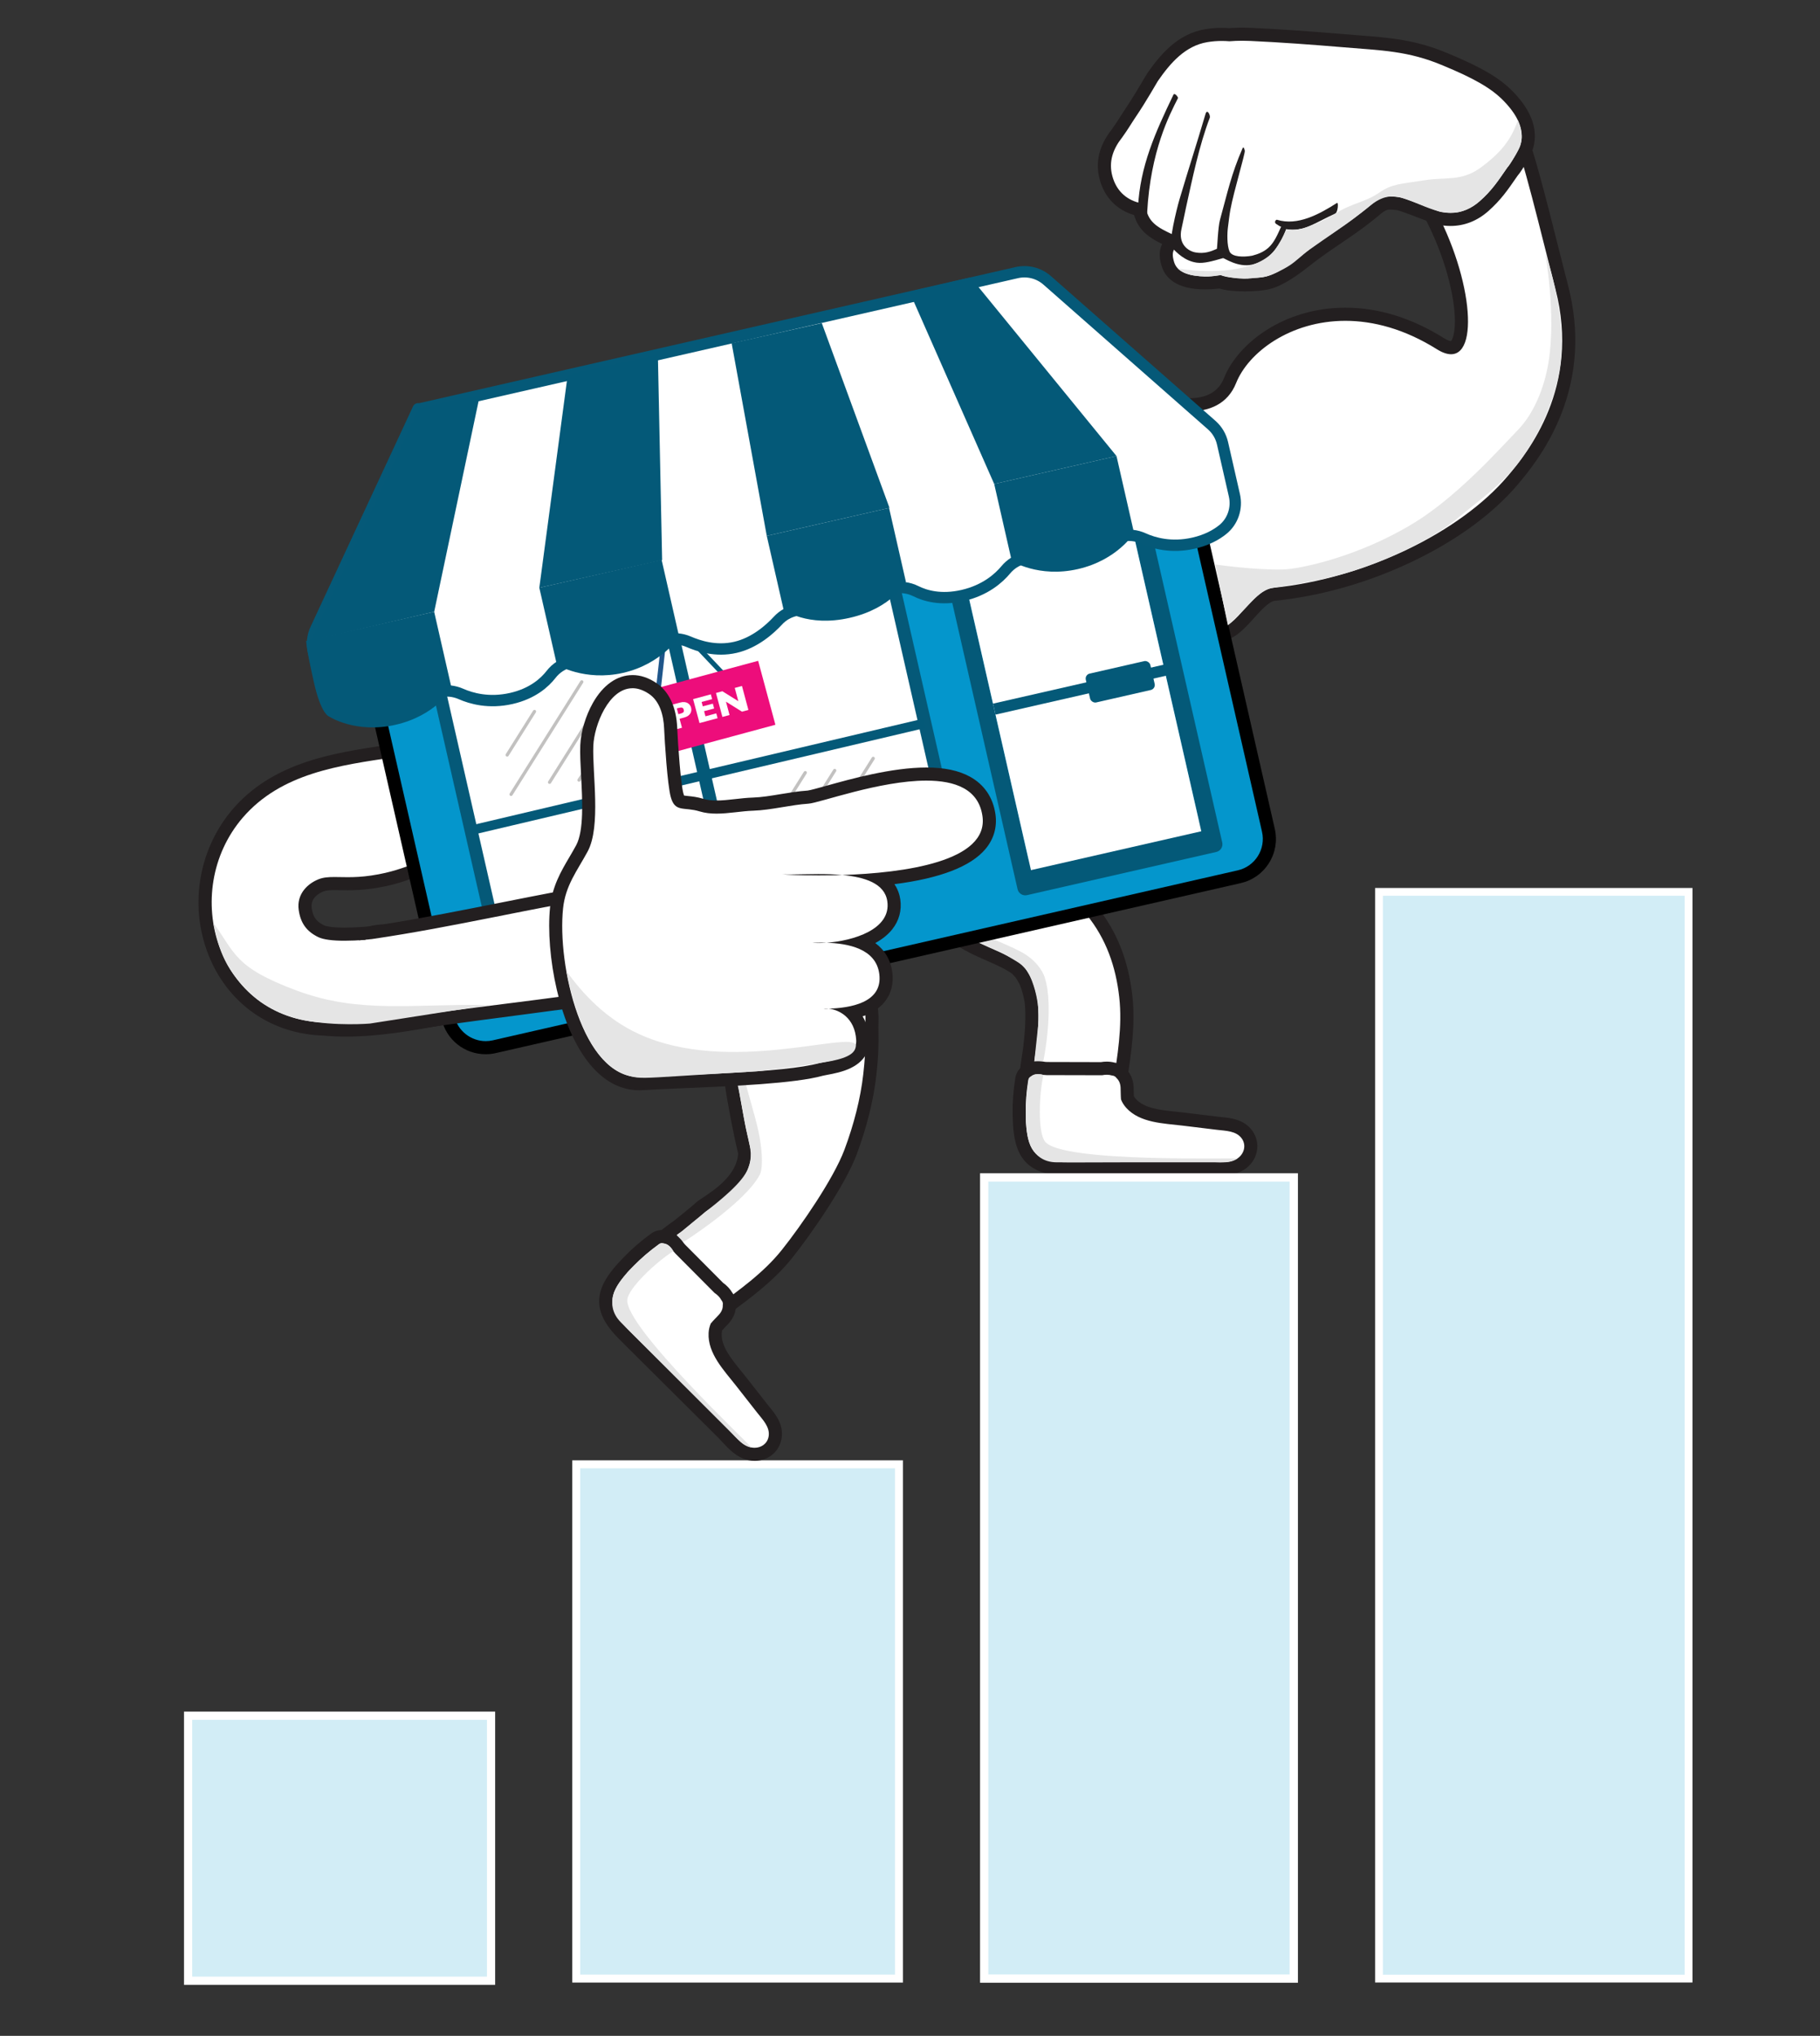 <?xml version="1.0" encoding="UTF-8"?> <svg xmlns="http://www.w3.org/2000/svg" id="artwork" viewBox="0 0 1111 1242.44"><rect x="0" y="0" width="1111" height="1242.44" fill="#333333" stroke="none"/><defs><style> .cls-1 { fill: #045978; } .cls-1, .cls-2, .cls-3, .cls-4, .cls-5, .cls-6, .cls-7 { stroke-width: 0px; } .cls-8 { stroke: #c2c1c0; stroke-width: 1.98px; } .cls-8, .cls-9, .cls-10, .cls-11, .cls-12, .cls-13, .cls-14, .cls-15, .cls-16 { stroke-miterlimit: 10; } .cls-8, .cls-10, .cls-16 { fill: none; } .cls-8, .cls-13 { stroke-linecap: round; } .cls-9 { stroke-width: 4.75px; } .cls-9, .cls-12, .cls-14, .cls-15 { fill: #d2edf6; stroke: #fff; } .cls-10 { stroke: #1f568a; } .cls-10, .cls-16 { stroke-width: 2.97px; } .cls-11 { stroke-width: 7.92px; } .cls-11, .cls-13 { stroke: #055978; } .cls-11, .cls-13, .cls-7 { fill: #fff; } .cls-2 { fill: #000; } .cls-3 { fill: #0496cc; } .cls-4 { fill: #231f20; } .cls-5 { fill: #e5e5e5; } .cls-12 { stroke-width: 5.01px; } .cls-13 { stroke-width: 6.93px; } .cls-14 { stroke-width: 5.06px; } .cls-15 { stroke-width: 4.86px; } .cls-16 { stroke: #045978; } .cls-6 { fill: #ed0d7b; } </style></defs><g><path class="cls-7" d="M211.18,628.63c-4.6,0-9.12-.2-13.41-.59-29.89-1.01-53.8-17-65.62-43.89-12.84-29.21-7.73-63.68,13.02-87.82,23.93-27.68,58.98-32.88,92.88-37.9l2.39-.35c.89-.13,1.78-.2,2.65-.2,11.31,0,19.81,11.02,22.73,29.49,2.95,18.65-.86,40.16-12.33,43.89-1.16.38-2.34.79-3.58,1.22-5.39,1.88-12.11,4.22-22.69,5.79-6.29.94-11.32,1.05-15.01,1.05-1.62,0-3.14-.03-4.58-.05-1.24-.02-2.41-.04-3.53-.04-3.25,0-5.88.18-8.13,1.07-1.85.73-11.04,4.87-9.67,14.53.94,6.64,3.73,10.54,9.65,13.45,1.39.69,5.12,1.84,14.38,1.84,6.82,0,15.61-.63,25.43-1.83,26.48-4.28,53.4-8.75,79.42-13.08,19.75-3.28,40.16-6.67,60.26-9.96,1.37-.23,2.78-.34,4.2-.34,14.48,0,27.4,11.21,28.79,24.99,1.63,16.08-8.87,30.15-24.43,32.72l-98.46,16.26c-5.27.87-10.7,1.84-15.94,2.79-19.07,3.43-38.79,6.97-58.42,6.97Z"></path><path class="cls-4" d="M243.1,461.89c23.04,0,25.55,60.25,9.16,65.57-6.13,1.99-12.98,4.98-25.62,6.86-5.61.83-10.34,1.01-14.42,1.01-3.02,0-5.69-.1-8.11-.1-3.66,0-6.75.22-9.6,1.35-6.44,2.54-13.58,8.81-12.16,18.81,1.15,8.14,4.97,13.1,11.84,16.48,3.27,1.61,9.09,2.25,16.14,2.25,7.76,0,17-.77,25.99-1.87,46.61-7.54,93.17-15.42,139.77-23.05,1.18-.19,2.36-.29,3.55-.29,11.83,0,23.59,9.32,24.82,21.39,1.39,13.69-7.27,26.08-21.1,28.37-32.82,5.42-65.64,10.84-98.46,16.26-24.14,3.99-49.01,9.7-73.71,9.7-4.39,0-8.78-.18-13.16-.58-65.59-2.12-88.83-79.72-49.81-125.1,23.51-27.19,58.87-31.86,92.83-36.9.7-.1,1.39-.16,2.06-.16M243.1,453.89h0c-1.07,0-2.15.08-3.24.24l-2.39.35c-16.8,2.49-34.17,5.06-50.42,10.49-18.95,6.33-33.64,15.73-44.89,28.74-21.76,25.31-27.12,61.44-13.66,92.05,5.8,13.18,14.82,24.36,26.1,32.32,12.32,8.69,26.76,13.39,42.93,13.95,4.38.4,8.97.6,13.66.6,19.99,0,39.89-3.57,59.13-7.03,5.23-.94,10.64-1.91,15.89-2.78l4.43-.73,94.03-15.52c17.67-2.92,29.6-18.85,27.76-37.07-1.6-15.76-16.3-28.58-32.78-28.58-1.63,0-3.27.13-4.85.4-20.1,3.29-40.54,6.68-60.31,9.96-25.98,4.31-52.85,8.78-79.28,13.05-9.63,1.17-18.22,1.79-24.86,1.79-9.24,0-12.13-1.19-12.61-1.43-4.69-2.31-6.71-5.14-7.46-10.43-.9-6.34,4.72-9.28,7.18-10.25,1.66-.66,3.86-.79,6.66-.79,1.09,0,2.24.02,3.46.04,1.47.03,2.98.05,4.65.05,3.52,0,8.97-.11,15.59-1.1,10.95-1.63,17.86-4.03,23.41-5.97,1.24-.43,2.4-.84,3.51-1.19,4.95-1.61,11.5-6.45,14.54-20.35,1.82-8.31,2-18.51.51-27.97-3.26-20.58-13.23-32.86-26.68-32.86h0Z"></path></g><g><g><path class="cls-7" d="M786.94,302.82c-.59,0-1.18-.13-1.74-.4-1.8-.87-2.68-2.94-2.06-4.84.74-2.28,1.67-5.12,4.81-5.12,1.36,0,2.62.69,3.36,1.83.74,1.14.84,2.58.29,3.81-.36.81-.63,1.45-.84,2.02-.1.26-.22.52-.37.75l-.11.17c-.76,1.15-2.03,1.78-3.33,1.78Z"></path><path class="cls-4" d="M787.94,296.46h0c-.34.76-.67,1.52-.95,2.27-.02.03-.04.06-.06.09.56-1.73.9-2.36,1-2.36M787.94,288.46h0c-6.03,0-7.83,5.52-8.6,7.88-1.24,3.79.51,7.92,4.09,9.67,1.13.55,2.32.81,3.51.81,2.59,0,5.1-1.26,6.64-3.52.05-.07.1-.14.14-.22.33-.5.58-1.01.79-1.57.18-.48.41-1.04.74-1.77,1.12-2.48.9-5.35-.58-7.63-1.47-2.28-4-3.66-6.72-3.66h0ZM787.94,304.46h0,0Z"></path></g><g><path class="cls-7" d="M743.88,387.34c-4.78,0-9.07-2.83-13.08-8.66-25.02-10.23-69.86-71-68.4-109.16.58-15.14,8.45-25.13,22.75-28.89.22-.06.44-.1.66-.12,1.19-.11,2.37-.16,3.5-.16.8,0,1.58.03,2.36.08,0-.74.19-1.42.6-2.11.72-1.21,2.1-1.99,3.51-1.99,1.91,0,3.09,1.25,3.66,1.85,4.1,4.35,15.16,8.84,26.56,8.84,8.64,0,19.97-2.56,24.83-14.75,8.03-20.12,34.79-40.5,70.4-40.5,19.49,0,39,6.04,58.01,17.95,3.22,2.02,5.32,2.44,6.52,2.44,1.13,0,2.6-.31,3.95-2.76,6.37-11.51.49-52.39-23.23-90.23-3.38-5.4-4.05-11.91-1.88-18.35,2.71-8.03,9.49-14.94,17.71-18.04,2.86-1.08,6.19-2.72,9.73-4.46,7.76-3.83,15.79-7.78,22.58-7.78,5.47,0,9.52,2.57,11.71,7.43,5.5,12.22,13.4,43.53,21.03,73.8,2.1,8.35,4.09,16.24,6.03,23.74,6.83,26.43,5.35,52.18-4.4,76.54-8.22,20.53-20.36,34.9-25.54,41.03-14.68,17.38-36.38,33.25-62.75,45.88-26.5,12.7-55.17,20.9-82.9,23.71-5.08.52-10.29,6.29-15.32,11.88-5.92,6.57-11.5,12.77-18.59,12.77Z"></path><path class="cls-4" d="M914.62,74.55c3.54,0,6.4,1.39,8.06,5.07,6.83,15.16,17.8,61.95,26.84,96.91,15.46,59.77-17.06,99.7-29.13,113.99-29.03,34.36-87.1,62.53-143,68.2-12.97,1.31-22.66,24.63-33.5,24.63-3.34,0-6.78-2.21-10.46-7.94-31.32-10.85-101.15-116.74-47.25-130.9,1.09-.1,2.14-.14,3.15-.14,3.36,0,6.29.52,8.86,1.47,5.62,10.37,18.89,31.82,19.94,31.82.13,0,.08-.31-.18-.98-3.85-13.43-8.14-26.54-19.76-30.84-1.79-3.31-2.81-5.49-2.4-5.49.12,0,.37.19.76.6,4.97,5.27,17.25,10.1,29.47,10.1s23.43-4.46,28.55-17.27c7.49-18.76,33.09-37.98,66.68-37.98,17.02,0,36.08,4.93,55.89,17.34,3.32,2.08,6.2,3.05,8.64,3.05,18.39,0,11.79-54.95-15.89-99.11-6.95-11.09,1.36-25.81,13.85-30.52,9.17-3.46,22.12-11.99,30.89-11.99M914.62,66.55h0c-7.73,0-16.18,4.17-24.35,8.19-3.44,1.7-6.69,3.3-9.37,4.31-9.31,3.51-17.01,11.36-20.09,20.5-2.56,7.6-1.75,15.32,2.28,21.75,11.03,17.59,19.47,38.58,23.16,57.59,3.93,20.22.67,28.13-.5,29.28-.29,0-1.66-.12-4.37-1.83-19.65-12.32-39.89-18.56-60.13-18.56-37.38,0-65.58,21.64-74.11,43.01-3.24,8.12-10.35,12.24-21.12,12.24s-20.65-4.41-23.65-7.59c-.73-.77-2.94-3.11-6.58-3.11-2.83,0-5.49,1.51-6.94,3.94-.02.03-.03.05-.05.08-1.08.01-2.2.07-3.32.17-.45.04-.89.12-1.33.23-15.95,4.19-25.09,15.77-25.73,32.61-.98,25.69,17.54,56.25,25.55,68.19,11.65,17.37,29.07,37.6,44.25,44.36,4.6,6.25,9.87,9.41,15.68,9.41,8.87,0,15.32-7.16,21.56-14.09,4.1-4.55,9.2-10.22,12.75-10.57,28.19-2.86,57.32-11.18,84.23-24.08,26.87-12.88,49.03-29.1,64.08-46.91,5.31-6.28,17.74-21,26.2-42.13,10.08-25.17,11.61-51.75,4.56-79.03-1.94-7.5-3.93-15.38-6.03-23.72-7.68-30.44-15.61-61.92-21.26-74.47-2.84-6.31-8.29-9.78-15.35-9.78h0Z"></path></g></g><g><path class="cls-7" d="M654.33,684.43c-2.28,0-4.5-.24-6.58-.72-6.68-1.52-13.72-6.89-17.5-13.37-4.44-7.58-4.07-15-3.02-21.89.22-1.42.99-6.61,1-6.63l.13-.87c.07-.43.1-.71.11-.89.01-.21.04-.44.08-.64l.04-.21c.63-5.26,1.01-9.65,1.18-13.81.19-4.62.14-8.79-.16-12.74-.03-.34-.08-.7-.14-1.07-.05-.35-.11-.71-.15-1.07l-.13-.69c-.18-.96-.35-1.86-.56-2.73-.39-1.63-.86-3.28-1.38-4.9-.09-.27-.33-.89-.56-1.51-.15-.39-.3-.78-.41-1.1-.15-.31-.28-.57-.35-.71-.79-1.52-1.62-2.96-2.47-4.28-.14-.21-.31-.42-.47-.64l-.14-.19-.44-.48c-.55-.61-1.08-1.19-1.61-1.7-.15-.14-.48-.43-.84-.75l-.5-.35c-.51-.35-1.02-.71-1.26-.86-4.49-2.73-9.27-4.83-14.33-7.06-6.75-2.96-13.73-6.03-19.97-10.73-15.46-11.65-25.2-27.24-28.16-45.1-2.23-13.41-2.33-27.5-.34-44.33.76-6.45,2.3-13.33,8.35-19.91,4.75-5.18,12.01-8.24,20.44-8.61.31-.01.62-.02.93-.02,6.83,0,14.59,3.34,19.76,8.51,4.75,4.75,9.33,13.71,8.47,20.98-.83,7.02-1.6,14.55-1.6,22.03,0,1.78.13,3.56.27,5.46.03.43.06.87.09,1.31.05.22.08.44.1.67.08,1.38.21,2.29.29,2.65.35,1.53.76,3.03,1.23,4.46l.06.19c.43.82.85,1.6,1.29,2.33.87.8,1.64,1.59,2.22,2.21.02.01.03.02.05.03,1.06.68,2.23,1.37,3.58,2.11,2.61,1.42,5.29,2.66,8.51,4.08,13.89,6.14,27.19,12.67,37.16,25.03,11.54,14.31,18.29,31.39,20.63,52.23,1.93,17.24-.73,34.48-3.3,51.15l-.56,3.65c-2.13,13.95-16.54,21.47-29.01,21.47h0Z"></path><path class="cls-4" d="M585.11,457.88c6.04,0,12.76,3.18,16.93,7.34,4.02,4.02,8.02,11.76,7.32,17.68-.88,7.47-1.63,14.97-1.63,22.5,0,3.5.46,6.95.54,10.43-.03-1.28-.06-2.17-.08-2.76.06.95.18,2.39.38,3.3.37,1.63.81,3.24,1.33,4.82.06.19.11.35.16.5.56,1.05,1.11,2.1,1.74,3.11.06.09.13.19.19.28.9.8,1.83,1.74,2.65,2.63.17.12.34.24.51.35,1.25.8,2.54,1.55,3.84,2.26,2.86,1.56,5.83,2.92,8.81,4.23,13.37,5.9,26.26,12.23,35.67,23.89,11.85,14.69,17.68,31.54,19.76,50.16,2.01,17.94-1.14,36.06-3.84,53.75-1.79,11.73-14.09,18.08-25.06,18.08-1.96,0-3.88-.2-5.69-.62-5.96-1.36-11.91-6.3-14.94-11.49-3.66-6.26-3.57-12.37-2.52-19.26.34-2.2.66-4.41.99-6.61,0,.04.01.07.03.11-.01-.04-.02-.09-.02-.13.04-.29.09-.58.13-.87.1-.65.14-1.06.15-1.31.04-.2.08-.38.09-.52.57-4.7,1.02-9.42,1.21-14.16.18-4.4.16-8.81-.17-13.21-.06-.76-.23-1.61-.32-2.43-.24-1.25-.46-2.51-.76-3.75-.42-1.75-.91-3.48-1.46-5.19-.16-.51-.79-2.12-1.09-2.94-.21-.43-.39-.81-.49-1-.82-1.58-1.7-3.12-2.66-4.61-.26-.4-.59-.81-.91-1.23-.77-.83-1.51-1.69-2.33-2.48-.2-.19-.67-.61-1.16-1.04-.74-.51-1.77-1.23-2.15-1.47-10.94-6.67-23.66-9.79-33.98-17.57-13.95-10.51-23.73-25.11-26.62-42.56-2.42-14.56-2.04-28.61-.31-43.21.82-6.97,2.55-12.48,7.32-17.68,4.51-4.91,11.21-7.03,17.68-7.32.25-.01.5-.02.75-.02M585.11,449.88h0c-.37,0-.74,0-1.11.02-9.5.43-17.74,3.94-23.21,9.9-6.83,7.44-8.57,15.37-9.37,22.15-2.04,17.22-1.92,31.67.37,45.46,3.14,18.89,13.41,35.36,29.7,47.64,6.62,4.99,13.81,8.15,20.77,11.2,4.92,2.16,9.58,4.21,13.83,6.79.25.16.68.46,1.1.75l.32.22c.23.2.42.37.55.49.41.4.89.93,1.4,1.49.11.12.22.25.34.37l.05.06c.1.13.21.26.29.39.76,1.18,1.53,2.51,2.26,3.92.05.09.12.25.21.43.11.29.23.62.36.96.2.53.41,1.06.5,1.35.48,1.49.91,3.04,1.29,4.58.19.77.35,1.63.52,2.54l.11.56c.04.35.09.69.15,1.04.04.27.1.64.11.78.29,3.8.34,7.82.16,12.28-.16,3.99-.53,8.23-1.14,13.35v.03c-.09.39-.14.79-.16,1.19-.01.13-.04.31-.07.54l-.13.88s0,.02,0,.02l-.34,2.27c-.22,1.44-.43,2.88-.65,4.32-1.16,7.61-1.54,15.86,3.52,24.51,4.38,7.48,12.26,13.47,20.07,15.25,2.37.54,4.89.82,7.47.82,7.26,0,14.49-2.11,20.35-5.94,6.97-4.56,11.45-11.28,12.62-18.92.19-1.21.37-2.43.56-3.65,2.61-16.93,5.31-34.44,3.32-52.2-2.42-21.61-9.45-39.37-21.49-54.29-4.86-6.02-10.86-11.21-18.35-15.87-6.16-3.83-12.57-6.89-20.31-10.31-2.71-1.2-5.57-2.5-8.21-3.94-1.11-.61-2.09-1.18-2.98-1.74-.47-.49-1.02-1.05-1.63-1.63-.25-.43-.49-.89-.75-1.37-.41-1.27-.78-2.61-1.08-3.97-.04-.2-.13-.93-.2-2-.02-.33-.06-.66-.12-.98-.02-.35-.05-.7-.08-1.04-.13-1.82-.26-3.54-.26-5.17,0-7.28.76-14.66,1.57-21.56,1.02-8.61-4.06-18.73-9.61-24.28-5.88-5.88-14.75-9.68-22.58-9.68h0Z"></path></g><g><path class="cls-7" d="M652.99,713.35c-8.89,0-23.76,0-28.57-15.03-2.01-6.3-2.16-13.47-2.26-18.7-.13-6.59.38-13.46,1.55-20.99.35-2.26,1.65-4.12,3.6-5.17,1.25-.93,2.72-1.54,4.29-1.79.58-.09,1.19-.14,1.82-.14,1.47,0,2.87.25,3.97.49l1.66.11,33.32.08c1.1-.2,2.19-.3,3.25-.3,1.38,0,2.7.17,3.93.51,2.04.26,3.84,1.28,5.04,2.88,1.55,1.53,3.26,4.16,3.44,8.38.04.91.05,1.81.07,2.7.02,1.27.05,2.49.13,3.67.52,1.18,1.26,2.31,2.2,3.35,6.23,6.89,16.8,7.99,27.02,9.05,1.66.17,3.29.34,4.87.53l21.05,2.56c.7.08,1.43.16,2.17.23,5.29.52,11.88,1.17,15.81,6.84,1.91,2.75,2.61,6.05,1.96,9.3-.69,3.45-2.85,6.57-5.94,8.56-3.98,2.56-8.78,2.89-12.52,2.89h0c-1.53,0-3.01-.06-4.45-.12-1.28-.05-2.48-.1-3.58-.1l-83.83.23Z"></path><path class="cls-4" d="M633.43,655.53c1.11,0,2.26.2,3.4.46.7.05,1.39.1,2.09.14,11.28.03,22.56.05,33.84.08.97-.2,1.93-.3,2.87-.3,1.11,0,2.18.15,3.16.46,1.29.08,2.22.7,2.78,1.57,1.43,1.29,2.37,3.22,2.48,5.91.1,2.46.05,4.79.26,7.14.72,1.88,1.82,3.58,3.17,5.09,8.39,9.29,22.86,9.47,34.37,10.87,7.02.85,14.03,1.7,21.05,2.56,5.23.64,11.83.56,15.18,5.38,2.91,4.19,1.3,9.54-2.86,12.21-2.88,1.85-6.62,2.25-10.36,2.25-2.8,0-5.59-.22-8.03-.22-.04,0-.07,0-.11,0-27.57.08-55.14.15-82.71.23-.34,0-.67,0-1.01,0-10.42,0-21.04-.61-24.76-12.25-1.77-5.52-1.96-11.82-2.07-17.56-.13-6.81.46-13.57,1.5-20.29.19-1.22.9-1.99,1.8-2.39.77-.64,1.71-1.07,2.76-1.23.39-.06.79-.09,1.2-.09M633.43,647.53h0c-.83,0-1.66.06-2.44.18-2.11.33-4.1,1.14-5.82,2.36-2.93,1.67-4.87,4.51-5.41,7.94-1.21,7.76-1.73,14.85-1.6,21.68.13,6.84.42,13.51,2.45,19.84,5.7,17.81,23.05,17.81,32.38,17.81h1.03s.37,0,.37,0l82.34-.23h.09c1.01,0,2.18.05,3.41.1,1.48.06,3.01.12,4.62.12,4.29,0,9.83-.4,14.68-3.52,4-2.57,6.81-6.63,7.7-11.14.86-4.32-.06-8.71-2.6-12.36-4.99-7.18-13.24-8-18.7-8.54-.71-.07-1.41-.14-2.08-.22l-10.67-1.3-10.38-1.26c-1.62-.2-3.31-.37-4.94-.54-9.47-.98-19.27-2-24.47-7.75-.49-.55-.9-1.12-1.23-1.7-.04-.86-.06-1.76-.08-2.7-.02-.92-.04-1.85-.07-2.79-.22-5.32-2.39-8.78-4.42-10.86-1.79-2.25-4.36-3.72-7.26-4.16-1.5-.39-3.08-.59-4.72-.59-1.17,0-2.38.1-3.58.3l-16.22-.04-16.62-.04-1.22-.08h-.02c-1.26-.26-2.82-.52-4.53-.52h0Z"></path></g><path class="cls-5" d="M755.28,707.07c-1.86,1.31-4.5,2.28-8.26,2.28-8.67,0-97.46,0-102.01,0-8.17,0-13.32-4.36-16.02-10.46-1.86-4.19-2.34-9.33-2.75-13.91-.07-.78-.22-8.35.31-15.32.45-5.98,1.6-11.54,1.6-11.54,3.29-4.05,8.42-2.14,8.78-2.13-2.87,13.3-3.28,35.07.95,40.65,10.09,13.32,118.5,9.67,117.42,10.43Z"></path><rect class="cls-12" x="114.83" y="1047.07" width="184.92" height="161.74"></rect><path class="cls-5" d="M569.4,550.85s7.32,12.2,20.61,20.36c7.42,4.56,18.42,8.38,24.72,12.06,8.73,5.09,11.34,6.46,13.94,12.27,7.11,15.93,5.1,30.04,5.1,30.04l-2.37,22.06h5.45c.08.38,6.74-32.87.91-51.12-1.09-3.42-5.04-10.7-14.95-15.88-10.48-5.48-25.31-10.43-34.47-16.47-10.63-7.01-11.69-12.63-14.71-13.31h-4.23Z"></path><rect class="cls-15" x="351.77" y="893.65" width="197" height="313.85"></rect><rect class="cls-14" x="600.79" y="718.56" width="188.99" height="488.95"></rect><g><g><path class="cls-7" d="M425.37,805.66c-9.98,0-20.8-6.11-26.3-14.85-3.65-5.8-4.82-14.58-2.92-21.83,2.22-8.5,7.73-13.49,13.34-17.61,2.4-1.76,3.88-2.86,4.88-3.54.16-.16.32-.31.5-.44.46-.36,9.44-7.5,12.71-10.52.77-.71,1.94-1.48,3.7-2.64,6.91-4.56,23.01-15.19,23.32-30.71-3.13-13-6.53-30.68-8.29-43.2-.7-4.99-2.08-9.47-3.41-13.8-3.19-10.38-6.2-20.18,2.08-31.76,7.91-11.06,17.79-21.09,31.11-31.59,5.1-4.02,11.05-7.8,19.98-8.18.33-.01.66-.02.99-.02,6.7,0,13.64,2.98,19.56,8.39,1.29,1.18,1.96,1.35,2.89,1.58,2.32.59,4.58,1.49,6.65,5.96,3.25,7.01,6.4,23.42,6.12,31.93-.09,2.75-.06,5.17-.03,7.73.07,5.93.15,12.66-1.3,25.42-1.67,14.77-5.73,31.06-11.73,47.1-6.98,18.65-27.52,48.06-38.82,62.21-10.82,13.55-24.89,23.86-38.5,33.83l-2.98,2.19c-3.88,2.85-8.56,4.36-13.55,4.36h0Z"></path><path class="cls-4" d="M497.06,578.97c6.35,0,12.28,3.15,16.86,7.34,4.6,4.21,6.03.72,8.62,6.28,2.86,6.16,6.02,21.97,5.75,30.12-.31,9.41.72,14.9-1.31,32.83-1.67,14.8-5.73,30.72-11.51,46.14-6.62,17.68-26.51,46.48-38.2,61.12-11.26,14.11-26.3,24.69-40.73,35.29-3.4,2.5-7.27,3.58-11.18,3.58-9.05,0-18.37-5.75-22.91-12.98-3.25-5.17-3.96-12.88-2.44-18.69,1.83-7.01,6.22-11.28,11.84-15.4,1.79-1.31,5.29-3.88,5.32-3.88h0s.05-.07.08-.11c.24-.17,9.56-7.58,13.04-10.79,3.24-2.98,28.31-15.28,28.31-36.75-3.02-12.45-6.53-30.5-8.33-43.3-2.43-17.29-12.32-28.3-2.04-42.68,8.59-12.01,18.79-21.68,30.33-30.77,5.51-4.34,10.62-7.02,17.68-7.32.27-.01.54-.02.82-.02M497.06,570.97c-.38,0-.77,0-1.16.02-10.09.43-16.93,4.81-22.29,9.03-13.62,10.74-23.75,21.03-31.88,32.4-9.43,13.19-5.83,24.92-2.65,35.26,1.29,4.18,2.61,8.51,3.27,13.19,1.75,12.47,5.11,30,8.23,43.05-.6,13.16-14.67,22.45-21.51,26.96-1.92,1.27-3.19,2.11-4.2,3.04-2.99,2.75-11.41,9.49-12.48,10.32-.17.13-.33.26-.49.41-.44.31-.91.66-1.45,1.04-1.11.81-2.44,1.79-3.34,2.45-6.21,4.56-12.3,10.12-14.84,19.82-2.2,8.39-.86,18.19,3.41,24.97,6.29,10,18.22,16.72,29.68,16.72,5.85,0,11.35-1.77,15.92-5.13.99-.73,1.98-1.46,2.98-2.19,13.82-10.13,28.11-20.6,39.26-34.56,11.46-14.35,32.29-44.22,39.44-63.3,6.12-16.34,10.25-32.95,11.96-48.05,1.47-13.01,1.39-19.87,1.32-25.91-.03-2.51-.06-4.88.03-7.55.3-9.14-2.98-26.18-6.49-33.75-2.68-5.76-6.05-7.32-9.29-8.15-.19-.05-.45-.11-.51-.14,0,0-.21-.1-.67-.52-6.66-6.08-14.56-9.44-22.26-9.44h0Z"></path></g><g><path class="cls-7" d="M460.64,887.56c-.99,0-1.99-.11-2.96-.32-5.88-1.28-10.36-6.14-13.96-10.04-.89-.97-1.73-1.88-2.53-2.67l-58.65-58.32c-7.41-7.37-17.56-17.46-10.29-31.55,3.03-5.88,8-11.05,11.63-14.82,4.57-4.75,9.78-9.25,15.94-13.74,1.26-.92,2.71-1.41,4.2-1.41.68,0,1.35.1,2.01.29,1.54.23,3.01.83,4.3,1.77,1.7,1.24,2.9,2.87,3.85,4.34l1.09,1.25,23.51,23.62c2.12,1.47,3.81,3.26,4.92,5.22,1.26,1.63,1.81,3.62,1.53,5.6.01,2.18-.64,5.25-3.5,8.35-.62.68-1.25,1.33-1.87,1.97-.88.91-1.72,1.78-2.49,2.67-.47,1.21-.74,2.52-.81,3.92-.47,9.28,6.23,17.53,12.71,25.51,1.05,1.3,2.09,2.57,3.06,3.82l13.08,16.69c.44.56.9,1.12,1.37,1.69,3.37,4.11,7.57,9.23,6.34,16.02-1.07,5.97-6.21,10.13-12.48,10.13h0Z"></path><path class="cls-4" d="M404.02,758.67c.39,0,.76.08,1.12.22,1,.09,1.97.46,2.82,1.08,1.2.87,2.14,2.17,2.99,3.52.46.53.92,1.05,1.38,1.58,7.96,8,15.91,15.99,23.87,23.99,1.81,1.19,3.28,2.69,4.15,4.37.86.97,1.08,2.07.86,3.07.1,1.92-.6,3.95-2.43,5.93-1.67,1.81-3.35,3.42-4.87,5.24-.81,1.84-1.25,3.82-1.35,5.84-.63,12.5,9.46,22.86,16.62,31.99,4.36,5.56,8.72,11.13,13.08,16.69,3.25,4.15,7.97,8.76,6.93,14.54-.77,4.29-4.47,6.84-8.54,6.84-.7,0-1.41-.07-2.11-.23-5.9-1.28-10.47-7.62-14.51-11.65-19.55-19.44-39.1-38.88-58.65-58.32-7.61-7.57-15.34-15.67-9.56-26.88,2.66-5.15,6.97-9.74,10.96-13.88,4.72-4.91,9.92-9.27,15.41-13.29.61-.45,1.24-.64,1.84-.64M404.02,750.67c-2.34,0-4.61.75-6.56,2.17-6.35,4.64-11.73,9.28-16.46,14.2-3.8,3.95-9,9.36-12.3,15.76-8.6,16.69,3.69,28.92,11.03,36.22l20.45,20.33,38.2,37.99c.73.73,1.55,1.61,2.41,2.55,3.98,4.32,8.93,9.7,16.05,11.24,1.25.27,2.54.41,3.81.41,8.24,0,14.99-5.52,16.42-13.42,1.55-8.61-3.71-15.02-7.19-19.26-.45-.55-.9-1.09-1.31-1.63l-6.95-8.87-6.13-7.83c-1.01-1.29-2.08-2.6-3.11-3.87-6-7.39-12.21-15.04-11.82-22.78.04-.74.15-1.43.34-2.07.58-.64,1.2-1.29,1.85-1.96.64-.66,1.28-1.33,1.92-2.02,3.61-3.92,4.52-7.89,4.56-10.81.32-2.86-.45-5.71-2.19-8.08-1.35-2.29-3.28-4.36-5.67-6.07l-7.8-7.84-15.37-15.45c-.27-.31-.54-.62-.81-.93h0c-1.08-1.66-2.57-3.62-4.69-5.17-1.73-1.26-3.71-2.1-5.79-2.45-.94-.25-1.9-.38-2.87-.38h0Z"></path></g><path class="cls-5" d="M458.59,883.36c-2.24-.38-4.79-1.57-7.45-4.23-6.13-6.13-68.91-68.91-72.13-72.13-5.77-5.77-6.33-12.5-3.93-18.72,1.65-4.28,4.95-8.25,7.89-11.79.5-.6,5.75-6.07,11.05-10.62,4.55-3.9,9.29-7.03,9.29-7.03,5.19-.53,7.47,4.44,7.72,4.7-11.43,7.37-27.12,22.48-28.07,29.42-2.28,16.55,76.95,90.63,75.65,90.41Z"></path><path class="cls-5" d="M450.58,635.35s-3.45,13.8.18,28.97c2.03,8.47,3.46,20.47,5.31,27.52,2.57,9.77,3.01,15.04.74,20.99-3.42,8.94-16.97,19.52-27.78,28.12-8.89,7.08-15.67,13.12-15.67,13.12l3.85,3.85c-.21.32,37.78-23.96,46.57-40.99,1.65-3.19,1.92-11.02,0-22.43s-7.01-25.61-9.22-36.35c-2.56-12.48.67-17.2-.99-19.81l-2.99-2.99Z"></path></g><rect class="cls-9" x="841.79" y="544.3" width="188.99" height="663.21"></rect><g><g><g><path class="cls-3" d="M296.5,639.38c-11.1,0-20.58-7.57-23.06-18.41l-53.33-233.78c-1.41-6.16-.33-12.5,3.04-17.86,3.36-5.35,8.61-9.07,14.77-10.48l454.69-103.72c1.74-.4,3.51-.6,5.28-.6,11.1,0,20.58,7.57,23.06,18.41l53.33,233.78c2.9,12.72-5.09,25.43-17.81,28.34l-454.69,103.72c-1.74.4-3.51.6-5.28.6Z"></path><path class="cls-2" d="M697.89,258.53c8.97,0,17.08,6.18,19.16,15.3l53.33,233.78c2.42,10.59-4.21,21.13-14.8,23.55l-454.69,103.72c-1.47.34-2.94.5-4.39.5-8.97,0-17.08-6.18-19.16-15.3l-53.33-233.78c-2.42-10.59,4.21-21.13,14.8-23.55l454.69-103.72c1.47-.34,2.94-.5,4.39-.5M697.89,250.53h0c-2.07,0-4.14.23-6.17.7l-454.69,103.72c-7.21,1.64-13.34,5.99-17.27,12.25-3.93,6.26-5.19,13.67-3.55,20.88l53.33,233.78c2.89,12.67,13.97,21.52,26.96,21.52,2.07,0,4.14-.23,6.17-.7l454.69-103.72c7.2-1.64,13.34-5.99,17.27-12.25,3.93-6.26,5.19-13.67,3.55-20.88l-53.33-233.78c-2.89-12.67-13.97-21.52-26.96-21.52h0Z"></path></g><g><path class="cls-1" d="M571.3,324.1l49.86,218.56c.59,2.6,3.18,4.22,5.78,3.63l115.53-26.35c2.6-.59,4.22-3.18,3.63-5.78l-49.86-218.56-124.94,28.5ZM731.77,500.55l-103.98,23.72-41.37-181.35,103.98-23.72,41.37,181.35Z"></path><rect class="cls-7" x="606.55" y="328.65" width="106.65" height="192.93" transform="translate(-78.02 157.41) rotate(-12.85)"></rect></g><rect class="cls-11" x="279.38" y="353.49" width="284.62" height="202.8" rx="8.72" ry="8.72" transform="translate(-90.61 105.18) rotate(-12.85)"></rect><polygon class="cls-1" points="288.19 509.53 286.89 503.89 563.9 438.52 565.21 444.16 288.19 509.53"></polygon><rect class="cls-1" x="605.57" y="417.32" width="107.96" height="6.88" transform="translate(-77.06 157.23) rotate(-12.85)"></rect><rect class="cls-1" x="424.67" y="378.56" width="7.92" height="176.49" transform="translate(-93.09 107.02) rotate(-12.85)"></rect><rect class="cls-1" x="663.62" y="407.05" width="40.42" height="18.06" rx="3.12" ry="3.12" transform="translate(-75.41 162.51) rotate(-12.85)"></rect><g><g><line class="cls-10" x1="401.46" y1="424.53" x2="406.99" y2="375"></line><line class="cls-16" x1="441.17" y1="411.05" x2="406.99" y2="375"></line></g><rect class="cls-6" x="379.32" y="414.37" width="90.3" height="40.42" transform="translate(-98.6 125.66) rotate(-15.11)"></rect><g><path class="cls-7" d="M407.2,438.74c.37,1.36.39,2.7.06,4.02-.32,1.31-1.02,2.48-2.08,3.48-1.06,1.01-2.49,1.75-4.27,2.23-1.81.48-3.43.54-4.87.18-1.44-.37-2.62-1.04-3.54-2.03-.91-.98-1.54-2.13-1.9-3.44-.35-1.32-.38-2.63-.08-3.93.3-1.3.98-2.48,2.05-3.51,1.07-1.04,2.5-1.8,4.31-2.28,1.35-.36,2.61-.48,3.77-.36,1.17.12,2.18.43,3.05.93.87.5,1.6,1.16,2.19,1.98.6.82,1.03,1.73,1.3,2.73ZM402.71,439.95c-.15-.55-.36-1.03-.64-1.44-.28-.41-.63-.74-1.05-.99-.42-.24-.89-.4-1.41-.46-.52-.06-1.09,0-1.71.16-1.18.32-2.02.91-2.51,1.78-.49.87-.59,1.86-.29,2.98s.88,1.93,1.75,2.44c.87.51,1.88.61,3.06.29.81-.22,1.45-.56,1.94-1.03.48-.47.8-1.03.94-1.68.14-.64.12-1.33-.08-2.06Z"></path><path class="cls-7" d="M421.87,431.91c.15.54.19,1.1.14,1.66-.05.57-.22,1.13-.51,1.68-.29.56-.76,1.07-1.39,1.54-.63.47-1.43.83-2.38,1.09l-2.89.77,1.47,5.48-4.41,1.18-3.92-14.62,7.3-1.96c.96-.26,1.83-.34,2.61-.25.78.09,1.44.31,1.97.64.54.34.97.75,1.3,1.22.33.48.56.99.71,1.54ZM417.39,433.14c-.19-.7-.52-1.11-1-1.26-.48-.15-1.25-.08-2.31.21l-.93.25.94,3.52.95-.25c.73-.2,1.28-.39,1.65-.59.37-.2.61-.44.72-.73.11-.29.1-.67-.02-1.14Z"></path><path class="cls-7" d="M438.03,438.33l-11.02,2.95-3.92-14.62,10.84-2.91.79,2.93-6.43,1.72.72,2.68,6.14-1.64.79,2.94-6.14,1.64.84,3.12,6.61-1.77.79,2.94Z"></path><path class="cls-7" d="M456.85,433.28l-3.92,1.05-9.77-6.11,2.18,8.14-4.36,1.17-3.92-14.62,3.91-1.05,9.73,6.07-2.17-8.1,4.4-1.18,3.92,14.62Z"></path></g></g><path class="cls-13" d="M255.48,249.69l365.2-83.31c6.58-1.5,13.48.25,18.55,4.71l100.44,88.34c3.32,2.92,5.63,6.8,6.61,11.11l7.25,31.77c1.77,7.75-.92,15.91-7.12,20.89-4.08,3.29-9.83,6.45-17.8,8.27-13.65,3.11-24.43-.03-30.59-2.83-4.25-1.93-8.99-2.49-13.54-1.45l-59.16,13.5c-4.47,1.02-8.42,3.54-11.35,7.06-4.25,5.11-12.52,12.52-26.39,15.68-13.23,3.02-22.82.18-28.41-2.61-4.43-2.21-9.45-2.89-14.27-1.79l-59.27,13.52c-4.09.93-7.83,3.05-10.68,6.14-4.9,5.31-14.2,13.67-26.06,16.38s-22.32-.73-28.64-3.46c-4.09-1.76-8.63-2.18-12.98-1.19l-58.85,13.43c-4.8,1.09-9.02,3.86-12.04,7.75-3.84,4.94-11.24,11.7-24.24,14.66-13.67,3.12-24.54,0-30.73-2.74-4.2-1.86-8.86-2.36-13.34-1.34l-47.18,10.76c-11.32,2.58-22.58-4.5-25.16-15.82l-4.46-19.57c-1.04-4.55-.53-9.31,1.43-13.54l62.57-134.53"></path><g><path class="cls-1" d="M692.29,325.35s-10.2,16.46-34.27,21.95c-24.07,5.49-40.4-4.92-40.4-4.92l-5.36-23.51-5.36-23.51,37.33-8.52,37.33-8.52,5.36,23.51,5.36,23.51Z"></path><path class="cls-1" d="M553.01,355.1s-8.41,16.06-34.27,21.95c-25.85,5.9-40.4-4.92-40.4-4.92l-4.92-21.58-5.36-23.51,37.33-8.52,37.33-8.52,5.36,23.51,4.92,21.58Z"></path><path class="cls-1" d="M414.61,388.69s-10.83,16.61-34.27,21.95c-23.44,5.35-40.4-4.92-40.4-4.92l-5.36-23.51-5.36-23.51,37.33-8.52,37.33-8.52,5.36,23.51,5.36,23.51Z"></path><path class="cls-1" d="M275.77,420.37s-9.99,16.42-34.27,21.95c-24.27,5.54-40.4-4.92-40.4-4.92,0,0-4.88-.86-9.35-20.43-4.46-19.57-4.87-25.79-4.87-25.79l40.82-9.31,37.33-8.52,5.36,23.51,5.36,23.51Z"></path></g><polygon class="cls-1" points="265.05 373.35 189.79 390.97 255.8 249.16 292.96 240.94 265.05 373.35"></polygon><polygon class="cls-1" points="404.19 341.84 329.22 358.71 346.57 228.68 401.59 216.38 404.19 341.84"></polygon><polygon class="cls-1" points="542.98 309.95 468.06 327.04 446.63 209.49 501.66 197.2 542.98 309.95"></polygon><polygon class="cls-1" points="681.57 278.33 606.9 295.37 555.17 178.06 592.51 169.3 681.57 278.33"></polygon></g><g><line class="cls-8" x1="309.59" y1="460.76" x2="326.27" y2="434.22"></line><line class="cls-8" x1="311.98" y1="484.79" x2="355.14" y2="416.13"></line><line class="cls-8" x1="335.48" y1="477.41" x2="358.68" y2="440.5"></line><line class="cls-8" x1="353.47" y1="476.09" x2="365.29" y2="457.28"></line></g><g><line class="cls-8" x1="512.57" y1="523.23" x2="529.25" y2="496.69"></line><line class="cls-8" x1="489.88" y1="531.5" x2="533.04" y2="462.83"></line><line class="cls-8" x1="486.34" y1="507.12" x2="509.54" y2="470.21"></line><line class="cls-8" x1="479.73" y1="490.34" x2="491.56" y2="471.53"></line></g></g><g><path class="cls-7" d="M244.83,625.48c28-4.59,109.85-18.61,139.09-23.21,36.91-6.89,29.88-61.29-8.12-57.43-48.85,7.83-96.6,16.39-145.63,23.82-3.9.31-7.43.86-7.03,5.12,0,0,8.51,49.58,8.51,49.58,1.61,5.89,8.72,2.16,13.19,2.12Z"></path><path class="cls-4" d="M227.59,623.39c4.83-.26,7.97-.95,7.97-.95,49.44-7.57,98.35-12.31,147.7-20.12,31.94-5.74,25.55-60.06-6.89-56.53-49.81,7.92-99.38,20.01-149.29,27.3,0,0-5.89.61-7.95.78-1.19-9.56,10.04-9.15,16.77-10.03,46.9-7.59,92.53-18.33,139.31-25.97,16.92-2.91,36.13,14.38,37.17,31.81,2.17,18.17-12.27,38.64-27.84,40.53-33.45,5.24-109.1,14.27-139.48,19.27-6.6,1.47-16.36,2.43-17.35-5.47,0-.1,0,0-.1-.63Z"></path></g><g><path class="cls-7" d="M390.3,661.37c-9.41,0-18.01-4.24-25.54-12.6-20.4-22.64-27.62-69.57-25-94.75,1.24-11.85,6.08-20.09,11.21-28.82,1.4-2.38,2.85-4.84,4.24-7.42,5.34-9.87,4.33-29.08,3.51-44.52-.36-6.8-.7-13.23-.5-18.33.57-13.97,10.36-38.92,27.86-38.92,4.08,0,8.23,1.4,12.33,4.15,8.46,5.67,10.64,16.25,10.99,24.13.37,8.48,1.99,33.95,3.91,41.03,1.08,3.97,1.77,4.04,6.31,4.49,2.32.23,5.21.52,8.6,1.55,2.64.81,5.64,1.2,9.18,1.2,3.82,0,7.89-.46,11.83-.9,3.47-.39,7.07-.79,10.59-.9,5.41-.17,11.49-1.17,17.37-2.14,5.33-.88,10.85-1.79,16.09-2.13,1.59-.1,6.74-1.54,12.19-3.06,14.77-4.12,39.48-11.01,60.02-11.01,15.75,0,35.16,4.33,38.19,24.97.99,6.77-.73,12.87-5.13,18.14-10.64,12.75-36.16,18.53-61.3,21.01,4.19,2.83,7.48,6.92,8.36,12.88.84,5.7-.55,10.85-4.13,15.31-3.98,4.96-10.01,8.26-16.11,10.45,7.86,3.22,14.08,8.91,15.36,18.68.79,6.08-.58,11.25-4.07,15.38-3.57,4.22-9.15,7.13-16.89,8.79,3.79,3.81,6.5,9.3,6.92,16.54.76,13.19-14.96,16.09-22.51,17.49-1.18.22-2.29.42-2.88.59-16.71,4.67-56.22,6.32-85.07,7.53-9.62.4-17.92.75-23.88,1.14-.68.04-1.37.07-2.05.07Z"></path><path class="cls-4" d="M386.08,420c3.12,0,6.49,1.05,10.1,3.47,6.59,4.42,8.87,13.06,9.22,20.99.35,7.93,1.97,34.25,4.05,41.9,2.62,9.66,8.03,5.9,17.6,8.82,3.34,1.02,6.81,1.37,10.34,1.37,7.46,0,15.2-1.57,22.55-1.8,10.63-.33,22.77-3.58,33.6-4.28,6.71-.44,43.47-14.07,71.95-14.07,17.47,0,31.82,5.12,34.23,21.56,4.09,27.87-47.89,34.79-85.53,36.05-4.81-.44-9.82-.57-14.66-.57-6.63,0-12.93.24-17.94.24-1.44,0-2.78-.02-3.98-.07,2.53.22,10.87.64,22.09.64,4.44,0,9.33-.07,14.49-.24,13.76,1.27,25.86,5.13,27.45,15.98,2.55,17.33-21.04,24.18-37.01,25.36-1.25-.04-2.46-.06-3.61-.06-1.94,0-3.71.05-5.21.09,1.15.1,2.46.16,3.89.16,1.52,0,3.18-.06,4.93-.19,12.79.42,30.09,3.45,32.12,19.01,2.34,17.97-18.4,20.75-30.82,21.22-.5-.05-.98-.08-1.43-.08-.67,0-1.26.06-1.75.16.97-.01,2.04-.04,3.17-.08,6.07.63,15.94,5.3,16.75,19.21.67,11.54-17.81,12.69-22.47,14-21.69,6.05-84.11,6.96-108.14,8.53-.6.04-1.2.06-1.79.06-34.96,0-50.16-68.45-46.56-102.94,1.47-14.11,8.53-22.82,14.99-34.75,8.32-15.37,2.81-47.82,3.49-64.59.5-12.43,9.38-35.08,23.87-35.08M386.09,412v8-8h0c-9.37,0-17.94,6.02-24.14,16.94-4.43,7.82-7.39,17.72-7.72,25.82-.21,5.29.13,11.8.5,18.7.79,14.94,1.78,33.52-3.03,42.41-1.36,2.52-2.79,4.95-4.17,7.3-5.12,8.71-10.41,17.72-11.74,30.43-1.48,14.19.05,33.01,4.09,50.34,6.03,25.86,15.24,40.11,21.91,47.51,8.33,9.24,17.92,13.93,28.51,13.93.76,0,1.54-.03,2.31-.08,5.91-.39,14.19-.74,23.78-1.14,30.66-1.28,68.82-2.88,85.98-7.67.41-.12,1.54-.32,2.53-.51,3.78-.7,9.5-1.76,14.49-4.2,10.4-5.09,11.53-13.12,11.28-17.45-.32-5.57-1.82-10.25-4.09-14.06,5.65-1.96,10-4.77,13.13-8.46,4.19-4.95,5.91-11.34,4.98-18.48-.96-7.38-4.51-13.43-10.38-17.8,3.92-2.14,7.53-4.86,10.29-8.31,4.24-5.29,5.95-11.65,4.96-18.39-.4-2.74-1.39-6.02-3.57-9.23,28.02-3.59,46.68-10.8,55.63-21.52,5.09-6.09,7.17-13.46,6.02-21.29-1.49-10.15-6.86-18.03-15.54-22.79-6.87-3.77-15.57-5.6-26.61-5.6-21.08,0-46.13,6.99-61.09,11.16-4.69,1.31-10.01,2.79-11.41,2.92-5.41.35-11.02,1.28-16.45,2.17-6.01.99-11.69,1.93-16.84,2.09-3.69.12-7.36.53-10.91.93-4.01.45-7.79.87-11.39.87-3.13,0-5.75-.33-8.01-1.02-3.76-1.15-7-1.47-9.37-1.71-.79-.08-1.8-.18-2.43-.29-.11-.26-.26-.67-.42-1.27-1.6-5.9-3.28-28.92-3.78-40.15-.55-12.62-4.96-22.05-12.75-27.28-4.77-3.2-9.67-4.83-14.56-4.83h0Z"></path></g><path class="cls-5" d="M345.72,592.59c11.1,55.87,31.74,62.07,39.14,64.2,5.07,1.46,9.15,1.19,29.31-.07,24.7-1.54,42.49-2.63,49.27-3.05,14.67-1.62,27.08-3.38,36.78-4.9,9.61-1.51,20.53-3.4,22.01-9.24.15-.61.3-1.18.16-1.73-2.4-9.19-77.2,18.58-132.39-6.76-20.11-9.23-34.3-24.49-44.27-38.47Z"></path><path class="cls-5" d="M130.16,563.06c13.63,18.74,12.69,27.21,50.98,41.48,38.3,14.27,70.75,7.98,117.2,8.8l-72.57,11.33s-20.47,1.74-39.97-2.01c-12.31-2.37-23.78-8.3-30.51-14.3-17.92-15.96-21.27-27.9-25.13-45.3Z"></path><g><path class="cls-7" d="M759.88,173.83c-4.64,0-10.83-.33-15.1-1.81-3.15.4-6.3.61-9.16.61-15.8,0-21.04-6.15-22.65-11.31-2.19-7.02-.61-10.04,1.69-13.26.2-.28.39-.54.57-.81-.18-.09-.37-.18-.55-.26-8.74-4.07-17.03-7.94-18.98-18.92-.07-.03-.14-.07-.21-.1-.57-.17-1.02-.3-1.19-.34-9.63-2.51-16.42-9.25-19.09-18.98-2.55-9.27-.34-18.39,6.56-27.12,2.2-3.03,3.76-5.5,5.27-7.88.97-1.53,1.89-2.98,2.94-4.53,4.84-7.13,9.38-14.89,11.81-19.06,1.08-1.85,1.47-2.51,1.73-2.89,7.74-11.18,17.71-22.95,32.96-25.42,3.13-.51,6.28-.76,9.38-.76,1.54,0,3.09.06,4.62.19,2.56-.2,5.2-.31,7.86-.31,1.62,0,3.27.04,4.92.11,16.44.75,33.99,1.94,56.9,3.86,2.97.25,5.83.47,8.6.68,19.3,1.49,34.54,2.66,53.73,10.81,19.96,8.27,30.77,14.62,38.5,22.67,10.7,11.14,14.17,21.51,10.61,31.72-.62,1.78-5.71,11.16-8.41,14.12l-1.1,1.6c-5.02,7.28-8.99,13.03-16.12,19.34-6.09,5.4-13.02,8.14-20.58,8.14,0,0,0,0,0,0-2.34,0-4.77-.27-7.23-.79-1.02-.22-3.03-.97-8.5-3.08-4.99-1.92-14.28-5.49-16.27-5.75-1.85-.24-3.36-.41-4.69-.41-2.83,0-5.14.68-9.25,4.27-8.52,7.15-16.26,12.38-23.74,17.45-6.11,4.14-11.89,8.05-18.01,12.89-4.95,3.91-15.23,12.04-23.84,14.11-3.14.75-8.5,1.22-13.99,1.22Z"></path><path class="cls-4" d="M758.35,24.87c1.58,0,3.15.04,4.73.11,18.94.86,37.86,2.27,56.75,3.85,23.53,1.97,39.82,2.15,61.1,11.19,18.79,7.78,29.55,13.82,37.18,21.76,9.53,9.92,12.74,18.96,9.71,27.62-.51,1.45-5.81,11.09-7.74,12.9-5.61,8.1-9.43,13.98-16.76,20.48-4.96,4.4-10.85,7.13-17.93,7.13-2.03,0-4.16-.23-6.4-.7-2.14-.46-21.13-8.36-25.08-8.88-1.94-.26-3.63-.44-5.21-.44-3.95,0-7.19,1.16-11.88,5.26-15.01,12.59-27.63,19.17-41.6,30.21-5.01,3.96-14.63,11.51-22.29,13.35-2.73.66-7.83,1.11-13.06,1.11-5.65,0-11.47-.53-14.62-1.91-2.85.4-6.22.71-9.64.71-8.23,0-16.74-1.8-18.83-8.5-2.76-8.82,1.84-8.24,3.7-14.71-.28-.11-2.37-1.24-4.11-2.05-9.69-4.51-16.1-7.83-17-18-.64-.33-1.81-.83-2.47-1.14-.73-.21-1.37-.4-1.59-.46-8.4-2.19-13.96-7.86-16.25-16.17-2.46-8.95.42-16.75,5.89-23.64,3.71-5.11,5.66-8.64,8.34-12.58,6.64-9.77,12.8-20.87,13.52-21.92,7.62-11.01,16.75-21.55,30.31-23.75,2.96-.48,5.88-.71,8.74-.71,1.55,0,3.09.07,4.61.2,2.6-.22,5.23-.32,7.87-.32M758.35,16.87c-2.66,0-5.29.1-7.86.3-1.53-.12-3.08-.18-4.62-.18-3.31,0-6.68.27-10.02.82-16.74,2.71-27.39,15.22-35.61,27.09-.35.5-.71,1.11-1.9,3.15-2.41,4.13-6.9,11.8-11.67,18.83-1.09,1.6-2.07,3.14-3.01,4.63-1.47,2.31-2.98,4.71-5.09,7.61-7.69,9.77-10.12,20.06-7.22,30.6,2.98,10.83,10.4,18.43,20.96,21.52,2.64,9.6,9.86,14.15,17.12,17.69-1.56,3.15-2.28,7.19-.28,13.58,2.01,6.44,8.24,14.11,26.47,14.11,2.8,0,5.74-.18,8.77-.53,3.82,1.15,9.01,1.73,15.49,1.73,5.78,0,11.5-.51,14.92-1.33,8.31-2,17.11-8.32,25.39-14.86,6.01-4.75,11.72-8.62,17.77-12.72,7.56-5.12,15.38-10.42,24-17.64.04-.04.08-.07.13-.11,3.76-3.28,5.21-3.28,6.61-3.28,1.1,0,2.43.14,4.09.36,2.15.42,11.11,3.87,15.43,5.53,6.12,2.35,7.82,2.98,9.1,3.25,2.73.58,5.45.88,8.07.88,8.57,0,16.39-3.08,23.23-9.14,7.49-6.64,11.79-12.86,16.76-20.07l.98-1.41c3.4-3.92,8.39-13.45,9.02-15.25,4.06-11.6.19-23.65-11.5-35.81-8.14-8.47-19.32-15.09-39.85-23.59-19.77-8.39-35.3-9.58-54.95-11.1-2.76-.21-5.6-.43-8.57-.68-22.96-1.92-40.56-3.11-57.06-3.87-1.71-.08-3.42-.12-5.1-.12h0Z"></path></g><path class="cls-4" d="M719.07,59.91c.28-.55-2.04-3.61-2.78-2.07-11.02,22.95-20.4,43.6-21.63,69.01-.03.72,1.5,7.05,2.48,7.26,1.1.24,3.07-3.49,3.12-4.26,2.06-38.01,13.79-60.04,18.81-69.95Z"></path><path class="cls-4" d="M816.18,123.83c-11.08,7.06-24.09,14.13-36.63,10.3-.74-.23-2.13,1.67-.36,2.64,1.23.68,1.79,1.33,2.86,1.58-2.31,5.05-4.21,9.67-7.82,12.88-2.77,2.46-6,3.81-9.83,4.81-5.24.96-12.3.89-13.84-2.56-1.62-3.63-1.48-11.09-.97-14.84.46-3.35.85-7.22,1.46-10.55,2.08-11.36,9.16-34.48,8.81-36.12-.12-.56-.67-3.02-1.37-1.44-6.92,15.84-9.15,26.95-13.76,43.61-1.27,4.59-1.66,17.63-1.91,17.74-3.75,1.62-7.53,3.13-13.01,2.18-4.39-.76-10.73-4.93-8.58-14.36.97-4.24,1.81-8.76,2.75-13.01,3.84-17.33,7.99-37.79,14.52-54.82.53-1.38-1.57-5.79-2.59-2.36-6.29,21.26-9.43,30.41-15.92,52.23-1.7,5.73-6.91,27.05-4.68,29.33,3.31,3.38,7.99,8.21,15.23,9.23,4.34.61,9.6-.92,16.04-2.77.67-.19,9.11,5.97,17.83,3.95s15.29-8.49,19.77-19.29q.46-1.12,1-2.32c10.92,1.78,17.55-3.99,29.9-9.5,1.7-.76,2.05-7.14,1.09-6.53Z"></path><path class="cls-5" d="M943.21,154.3s6.83,36.98,2.1,66.61c-2.63,16.45-9.45,31.84-18.46,41.21-11.6,12.06-37.32,40.92-63.78,57.08-34.17,20.87-69.74,28.03-79.48,28.33-17.29.53-41.74-3.04-41.74-3.04l7.68,37.12s4.74-4.31,10.25-10.01c4.84-5,10.04-11.37,16.3-12.67s27.9-3.45,51.04-10.85,49.73-20.76,63.05-32.11c11.06-9.42,26.17-19.58,37.02-33.89,14.85-19.59,24.08-44.44,25.66-62.74,2.74-31.66-9.65-65.04-9.65-65.04Z"></path><path class="cls-5" d="M903.01,102.91c-11.56,7.86-20.66,5.05-33.2,7.07-14.78,2.38-19.77,2.04-27.67,7.46-9.08,6.23-16.39,6.23-27.06,12.92-5.73,3.59-12.31,6.56-17.48,8.37-7.32,2.57-12.42,1.13-12.42,1.13-1.51,4.16-4.38,9.1-7.06,12.83-2.88,4-8.6,6.9-10.98,7.91-19.44,8.28-48.05,3.33-48.05,3.33,0,0,2.82,3.1,9.66,4.2,10.57,1.7,13.09-.2,16.51-.21,4.21,1.16,12.7,2.92,18.83,1.91,2.29-.5,4.8-.02,8.84-1.11s9.65-3.77,14.22-6.68c4.06-2.59,7.98-6.68,12.24-9.73,9.91-7.1,20.17-13.71,27.62-19.45,4.32-3.32,7.34-5.79,9.81-7.71,8.71-6.75,15-6.41,24.75-2.43,11.44,4.66,17.53,7.56,26.11,7.09,10.1-.55,20.32-10,28.34-21.68s12.89-17.62,12.89-24.47c0-5.11-2.34-10.24-2.34-10.24-4.14,11.87-10.27,19.89-23.57,29.49Z"></path></svg> 